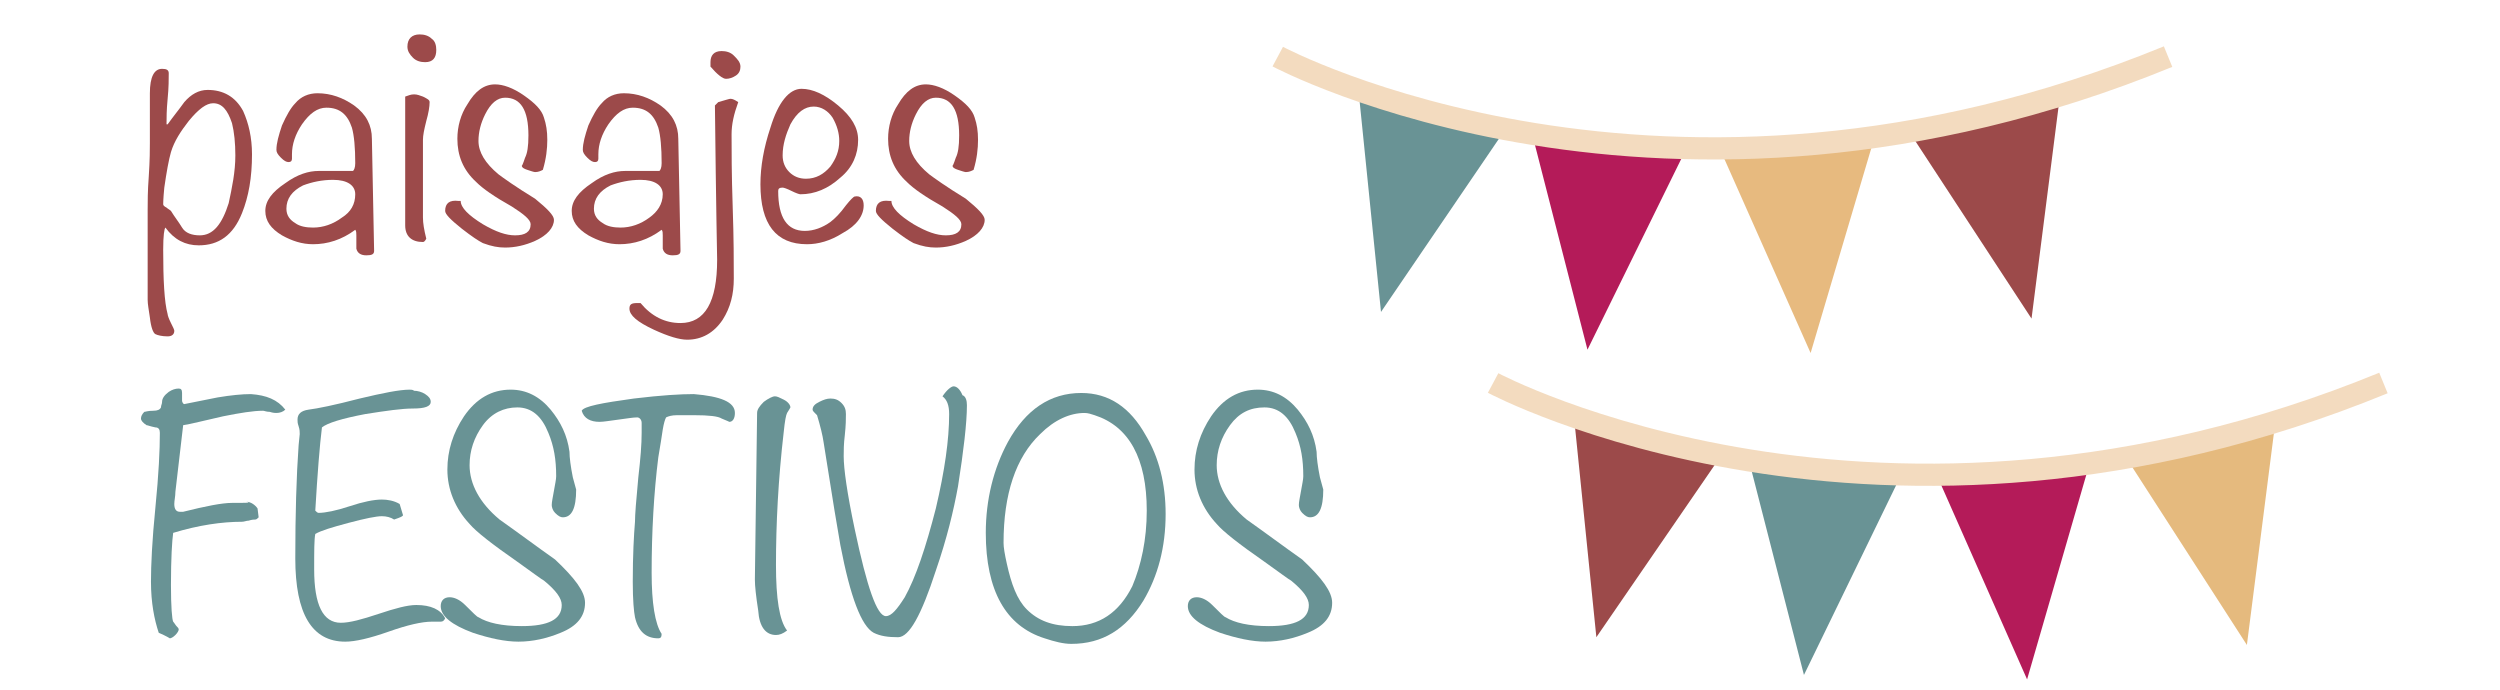 <?xml version="1.0" encoding="utf-8"?>
<!-- Generator: Adobe Illustrator 15.0.0, SVG Export Plug-In . SVG Version: 6.00 Build 0)  -->
<!DOCTYPE svg PUBLIC "-//W3C//DTD SVG 1.1//EN" "http://www.w3.org/Graphics/SVG/1.1/DTD/svg11.dtd">
<svg version="1.1" id="Capa_1" xmlns="http://www.w3.org/2000/svg" xmlns:xlink="http://www.w3.org/1999/xlink" x="0px" y="0px"
	 width="225.2px" height="62.2px" viewBox="0 0 225.2 62.2" style="enable-background:new 0 0 225.2 62.2;" xml:space="preserve">
<style type="text/css">
<![CDATA[
	.st0{fill:#E5BA7E;}
	.st1{fill:#E7BA7F;}
	.st2{fill:#B41B59;}
	.st3{fill:#9C4A4A;}
	.st4{fill:#699395;}
	.st5{fill:none;stroke:#F3DBBF;stroke-width:2;stroke-miterlimit:10;}
]]>
</style>
<g>
	<polygon class="st4" points="124.4,28.1 124.4,28.1 122.4,8.4 135.5,11.8 	"/>
	<polygon class="st2" points="143,31.5 143,31.5 138.1,12.4 151.7,13.8 	"/>
	<polygon class="st1" points="163.1,31.8 163.1,31.8 155.1,13.8 168.7,12.9 	"/>
	<polygon class="st3" points="183,28.7 183,28.7 172.2,12.2 185.5,9.1 	"/>
	<path class="st5" d="M115.1,5.1c0,0,34.8,18.6,80.2,0"/>
	<polygon class="st3" points="143.8,57.4 143.8,57.4 141.8,37.7 155,41.1 	"/>
	<polygon class="st4" points="162.5,60.8 162.5,60.8 157.6,41.7 171.1,43.1 	"/>
	<polygon class="st2" points="182.6,61.2 182.6,61.2 174.6,43.1 188.1,42.2 	"/>
	<polygon class="st0" points="202.4,58.1 202.4,58.1 191.7,41.5 204.9,38.5 	"/>
	<path class="st5" d="M134.5,34.5c0,0,34.8,18.6,80.2,0"/>
	<path class="st3" d="M22.7,13.9c0,2.1-0.3,3.8-0.9,5.3c-0.8,2-2.1,2.9-3.9,2.9c-1.2,0-2.2-0.5-3-1.6c-0.1,0.1-0.2,0.7-0.2,2
		c0,2.7,0.1,4.7,0.4,5.8c0,0.1,0.1,0.4,0.3,0.8c0.2,0.4,0.3,0.6,0.3,0.7c0,0.3-0.2,0.5-0.6,0.5c-0.5,0-0.9-0.1-1.1-0.2
		c-0.2-0.1-0.4-0.6-0.5-1.5c-0.1-0.7-0.2-1.2-0.2-1.6v-8.1c0-0.7,0-1.7,0.1-3c0.1-1.5,0.1-2.5,0.1-3c0-0.6,0-1.3,0-2.2
		c0-1.2,0-1.9,0-2.3c0-1.5,0.4-2.2,1.1-2.2c0.4,0,0.6,0.1,0.6,0.4c0,0.5,0,1.3-0.1,2.3c-0.1,1-0.1,1.8-0.1,2.3h0.1
		c0.5-0.7,1-1.3,1.5-2c0.6-0.7,1.3-1.1,2.1-1.1c1.4,0,2.5,0.6,3.2,1.9C22.4,11.1,22.7,12.4,22.7,13.9z M21.2,14
		c0-1.1-0.1-2.1-0.3-2.9c-0.4-1.2-0.9-1.8-1.7-1.8c-0.6,0-1.3,0.5-2.2,1.6c-0.7,0.9-1.3,1.8-1.6,2.8c-0.2,0.7-0.4,1.8-0.6,3.2
		c-0.1,1-0.1,1.5-0.1,1.5c0,0.1,0.1,0.2,0.3,0.3c0.1,0.1,0.3,0.2,0.4,0.3c0.3,0.5,0.7,1,1,1.5c0.3,0.5,0.9,0.7,1.6,0.7
		c1.2,0,2-1,2.6-2.9C20.9,16.9,21.2,15.5,21.2,14z"/>
	<path class="st3" d="M33.7,22.6c0,0.3-0.2,0.4-0.7,0.4c-0.5,0-0.8-0.2-0.9-0.6c0-0.1,0-0.5,0-1.2c0-0.2,0-0.4-0.1-0.5
		c-1.2,0.9-2.5,1.3-3.8,1.3c-1,0-1.9-0.3-2.8-0.8c-1-0.6-1.5-1.3-1.5-2.2c0-0.9,0.6-1.7,1.8-2.5c1.1-0.8,2.1-1.1,3-1.1h3.1
		c0.1-0.1,0.2-0.3,0.2-0.7c0-1.4-0.1-2.5-0.3-3.2c-0.4-1.2-1.1-1.8-2.3-1.8c-0.8,0-1.5,0.5-2.2,1.5c-0.6,0.9-0.9,1.8-0.9,2.7
		c0,0,0,0.1,0,0.2c0,0.1,0,0.1,0,0.2c0,0.2-0.1,0.3-0.3,0.3c-0.2,0-0.4-0.1-0.7-0.4c-0.3-0.3-0.4-0.5-0.4-0.7c0-0.6,0.2-1.3,0.5-2.2
		c0.4-0.9,0.8-1.6,1.2-2c0.5-0.6,1.2-0.9,2-0.9c1.2,0,2.3,0.4,3.3,1.1c1.1,0.8,1.6,1.8,1.6,3L33.7,22.6z M32,17.5
		c0-0.8-0.7-1.3-2-1.3c-1,0-1.9,0.2-2.7,0.5c-1,0.5-1.5,1.2-1.5,2.1c0,0.6,0.3,1,0.8,1.3c0.4,0.3,1,0.4,1.6,0.4
		c0.9,0,1.8-0.3,2.6-0.9C31.6,19.1,32,18.4,32,17.5z"/>
	<path class="st3" d="M38.7,9.2c0,0.4-0.1,1-0.3,1.7c-0.2,0.8-0.3,1.3-0.3,1.7v7c0,0.5,0.1,1.1,0.3,1.9c-0.1,0.2-0.2,0.3-0.3,0.3
		c-1,0-1.6-0.5-1.6-1.5V8.7c0.3-0.1,0.5-0.2,0.8-0.2c0.3,0,0.5,0.1,0.8,0.2C38.5,8.9,38.7,9,38.7,9.2z M39.3,4.5
		c0,0.7-0.3,1.1-1,1.1c-0.4,0-0.8-0.1-1.1-0.4c-0.3-0.3-0.5-0.6-0.5-1c0-0.7,0.4-1.1,1.1-1.1c0.4,0,0.8,0.1,1.1,0.4
		C39.2,3.7,39.3,4.1,39.3,4.5z"/>
	<path class="st3" d="M49.9,19.8c0,0.7-0.6,1.4-1.7,1.9c-0.9,0.4-1.8,0.6-2.7,0.6c-0.6,0-1.2-0.1-2-0.4c-0.4-0.2-1-0.6-1.9-1.3
		c-1-0.8-1.5-1.3-1.5-1.6c0-0.7,0.4-1,1.2-0.9h0.2c0,0.6,0.7,1.3,2,2.1c1.2,0.7,2.1,1,2.9,1c0.9,0,1.4-0.3,1.4-1
		c0-0.4-0.6-0.9-1.7-1.6c-1.6-0.9-2.6-1.6-3.2-2.2c-1.2-1.1-1.7-2.4-1.7-3.9c0-1.1,0.3-2.2,0.9-3.1c0.7-1.2,1.5-1.8,2.5-1.8
		c0.7,0,1.6,0.3,2.6,1c1,0.7,1.6,1.3,1.8,2c0.2,0.6,0.3,1.2,0.3,2c0,0.8-0.1,1.7-0.4,2.7c-0.2,0.1-0.4,0.2-0.7,0.2
		c-0.1,0-0.4-0.1-0.7-0.2c-0.3-0.1-0.5-0.2-0.5-0.4c0,0.1,0.1-0.1,0.3-0.7c0.2-0.4,0.3-1,0.3-2c0-2.3-0.7-3.4-2.1-3.4
		c-0.7,0-1.3,0.5-1.8,1.5c-0.4,0.8-0.6,1.6-0.6,2.4c0,1,0.6,2,1.8,3c0.4,0.3,1.5,1.1,3.3,2.2C49.3,18.8,49.9,19.4,49.9,19.8z"/>
	<path class="st3" d="M61.3,22.6c0,0.3-0.2,0.4-0.7,0.4c-0.5,0-0.8-0.2-0.9-0.6c0-0.1,0-0.5,0-1.2c0-0.2,0-0.4-0.1-0.5
		c-1.2,0.9-2.5,1.3-3.8,1.3c-1,0-1.9-0.3-2.8-0.8c-1-0.6-1.5-1.3-1.5-2.2c0-0.9,0.6-1.7,1.8-2.5c1.1-0.8,2.1-1.1,3-1.1h3.1
		c0.1-0.1,0.2-0.3,0.2-0.7c0-1.4-0.1-2.5-0.3-3.2c-0.4-1.2-1.1-1.8-2.3-1.8c-0.8,0-1.5,0.5-2.2,1.5c-0.6,0.9-0.9,1.8-0.9,2.7
		c0,0,0,0.1,0,0.2c0,0.1,0,0.1,0,0.2c0,0.2-0.1,0.3-0.3,0.3c-0.2,0-0.4-0.1-0.7-0.4c-0.3-0.3-0.4-0.5-0.4-0.7c0-0.6,0.2-1.3,0.5-2.2
		c0.4-0.9,0.8-1.6,1.2-2c0.5-0.6,1.2-0.9,2-0.9c1.2,0,2.3,0.4,3.3,1.1c1.1,0.8,1.6,1.8,1.6,3L61.3,22.6z M59.7,17.5
		c0-0.8-0.7-1.3-2-1.3c-1,0-1.9,0.2-2.7,0.5c-1,0.5-1.5,1.2-1.5,2.1c0,0.6,0.3,1,0.8,1.3c0.4,0.3,1,0.4,1.6,0.4
		c0.9,0,1.8-0.3,2.6-0.9C59.2,19.1,59.7,18.4,59.7,17.5z"/>
	<path class="st3" d="M66.5,9.2c-0.4,1.1-0.6,2-0.6,2.9c0,1.4,0,3.6,0.1,6.5c0.1,2.9,0.1,5,0.1,6.5c0,1.4-0.3,2.6-1,3.7
		c-0.8,1.2-1.9,1.8-3.2,1.8c-0.7,0-1.7-0.3-3-0.9c-1.5-0.7-2.2-1.3-2.2-1.9c0-0.4,0.2-0.5,0.7-0.5c0.1,0,0.3,0,0.3,0
		c1,1.2,2.2,1.8,3.6,1.8c2.2,0,3.3-1.9,3.3-5.7c0-0.1-0.1-4.8-0.2-13.9l0.3-0.3c0.7-0.2,1-0.3,1.1-0.3C66,8.9,66.2,9,66.5,9.2z
		 M66.7,6c0,0.3-0.1,0.6-0.4,0.8C66,7,65.7,7.1,65.4,7.1c-0.3,0-0.8-0.4-1.4-1.1c0-0.1,0-0.2,0-0.4c0-0.6,0.3-1,1-1
		c0.4,0,0.8,0.1,1.1,0.4S66.7,5.6,66.7,6z"/>
	<path class="st3" d="M77.8,18.5c0,0.9-0.6,1.8-1.9,2.5c-1.1,0.7-2.2,1-3.2,1c-2.8,0-4.2-1.8-4.2-5.4c0-1.6,0.3-3.3,0.9-5.1
		C70.1,9.2,71.1,8,72.2,8c1,0,2.1,0.5,3.3,1.5c1.2,1,1.8,2,1.8,3.1c0,1.3-0.5,2.5-1.6,3.4c-1.1,1-2.3,1.5-3.6,1.5
		c-0.1,0-0.4-0.1-0.8-0.3c-0.4-0.2-0.7-0.3-0.8-0.3c-0.3,0-0.4,0.1-0.4,0.3c0,2.4,0.8,3.6,2.4,3.6c0.8,0,1.6-0.3,2.3-0.8
		c0.4-0.3,0.9-0.8,1.4-1.5c0.4-0.5,0.7-0.8,0.8-0.8C77.5,17.6,77.8,17.9,77.8,18.5z M75.6,12.7c0-0.7-0.2-1.4-0.6-2.1
		c-0.4-0.6-1-1-1.7-1c-0.8,0-1.5,0.5-2.1,1.6c-0.4,0.9-0.7,1.8-0.7,2.8c0,0.6,0.2,1.1,0.6,1.5c0.4,0.4,0.9,0.6,1.5,0.6
		c0.9,0,1.6-0.4,2.2-1.1C75.3,14.3,75.6,13.6,75.6,12.7z"/>
	<path class="st3" d="M88.7,19.8c0,0.7-0.6,1.4-1.7,1.9c-0.9,0.4-1.8,0.6-2.7,0.6c-0.6,0-1.2-0.1-2-0.4c-0.4-0.2-1-0.6-1.9-1.3
		c-1-0.8-1.5-1.3-1.5-1.6c0-0.7,0.4-1,1.2-0.9h0.2c0,0.6,0.7,1.3,2,2.1c1.2,0.7,2.1,1,2.9,1c0.9,0,1.4-0.3,1.4-1
		c0-0.4-0.6-0.9-1.7-1.6c-1.6-0.9-2.6-1.6-3.2-2.2c-1.2-1.1-1.7-2.4-1.7-3.9c0-1.1,0.3-2.2,0.9-3.1c0.7-1.2,1.5-1.8,2.5-1.8
		c0.7,0,1.6,0.3,2.6,1c1,0.7,1.6,1.3,1.8,2c0.2,0.6,0.3,1.2,0.3,2c0,0.8-0.1,1.7-0.4,2.7c-0.2,0.1-0.4,0.2-0.7,0.2
		c-0.1,0-0.4-0.1-0.7-0.2c-0.3-0.1-0.5-0.2-0.5-0.4c0,0.1,0.1-0.1,0.3-0.7c0.2-0.4,0.3-1,0.3-2c0-2.3-0.7-3.4-2.1-3.4
		c-0.7,0-1.3,0.5-1.8,1.5c-0.4,0.8-0.6,1.6-0.6,2.4c0,1,0.6,2,1.8,3c0.4,0.3,1.5,1.1,3.3,2.2C88.1,18.8,88.7,19.4,88.7,19.8z"/>
	<path class="st4" d="M25.7,36.9c-0.2,0.2-0.5,0.3-0.8,0.3c-0.1,0-0.3,0-0.6-0.1c-0.3,0-0.5-0.1-0.6-0.1c-0.9,0-2.1,0.2-3.6,0.5
		c-1.8,0.4-2.9,0.7-3.6,0.8l-0.7,6c0,0.4-0.1,0.8-0.1,1.1c0,0.5,0.2,0.7,0.5,0.7c0.1,0,0.2,0,0.3,0c2-0.5,3.5-0.8,4.4-0.8
		c1.3,0,1.8,0,1.3-0.1c0.4,0,0.8,0.3,1,0.6l0.1,0.8c-0.1,0.1-0.2,0.2-0.3,0.2c-0.1,0-0.3,0-0.6,0.1c-0.2,0-0.4,0.1-0.6,0.1
		c-1.8,0-3.9,0.3-6.2,1c-0.1,0.7-0.2,2.3-0.2,4.7c0,2,0.1,3.1,0.2,3.3c0.1,0.1,0.2,0.3,0.3,0.4c0.1,0.1,0.2,0.2,0.2,0.3
		c0,0.1-0.1,0.3-0.3,0.5c-0.2,0.2-0.4,0.3-0.5,0.3c0,0-0.3-0.2-1-0.5c-0.4-1.2-0.7-2.7-0.7-4.6c0-1.5,0.1-3.7,0.4-6.7
		s0.4-5.2,0.4-6.7c0-0.3-0.1-0.5-0.4-0.5c-0.5-0.1-0.7-0.2-0.8-0.2c-0.3-0.2-0.5-0.4-0.5-0.6c0-0.2,0.1-0.4,0.3-0.6
		c0.1,0,0.3-0.1,0.8-0.1c0.4,0,0.6-0.1,0.7-0.3c0-0.2,0.1-0.3,0.1-0.5c0-0.3,0.2-0.6,0.6-0.9c0.3-0.2,0.6-0.3,0.9-0.3
		c0.2,0,0.3,0.1,0.3,0.4c0,0.2,0,0.4,0,0.7c0,0.1,0.1,0.3,0.2,0.3c1-0.2,2-0.4,3-0.6c1.2-0.2,2.2-0.3,3-0.3C24,35.6,25,36,25.7,36.9
		z"/>
	<path class="st4" d="M40.1,55.7C40,55.9,39.9,56,39.7,56c-0.1,0-0.2,0-0.4,0c-0.2,0-0.3,0-0.4,0c-0.9,0-2.2,0.3-3.9,0.9
		c-1.7,0.6-3,0.9-3.9,0.9c-3,0-4.5-2.5-4.5-7.5c0-4,0.1-7.4,0.3-10.2l0.1-1c0-0.2,0-0.4-0.1-0.7c-0.1-0.3-0.1-0.4-0.1-0.6
		c0-0.5,0.3-0.8,1-0.9c0.8-0.1,2.3-0.4,4.6-1c2.1-0.5,3.6-0.8,4.5-0.8c0.1,0,0.3,0,0.4,0.1c0.3,0,0.7,0.1,1,0.3s0.5,0.4,0.5,0.7
		c0,0.4-0.5,0.6-1.6,0.6c-1,0-2.4,0.2-4.3,0.5c-2.1,0.4-3.4,0.8-3.9,1.2c-0.2,1.6-0.4,4.1-0.6,7.5c0.1,0.1,0.2,0.2,0.3,0.2
		c0.6,0,1.6-0.2,2.8-0.6c1.2-0.4,2.2-0.6,2.9-0.6c0.5,0,1.1,0.1,1.6,0.4l0.3,1c0,0.1-0.2,0.2-0.8,0.4c-0.3-0.2-0.7-0.3-1.1-0.3
		c-0.5,0-1.5,0.2-3,0.6c-1.5,0.4-2.5,0.7-3,1c-0.1,0.5-0.1,1.5-0.1,3.2c0,3.2,0.8,4.8,2.4,4.8c0.8,0,1.9-0.3,3.4-0.8
		c1.5-0.5,2.6-0.8,3.4-0.8C38.8,54.5,39.7,54.9,40.1,55.7z"/>
	<path class="st4" d="M52.7,54.3c0,1.2-0.7,2.1-2.2,2.7c-1.2,0.5-2.5,0.8-3.8,0.8c-1.2,0-2.6-0.3-4.1-0.8c-1.9-0.7-2.9-1.5-2.9-2.4
		c0-0.5,0.3-0.8,0.8-0.8c0.4,0,0.9,0.2,1.4,0.7c0.7,0.7,1.1,1.1,1.2,1.1c0.8,0.5,2.1,0.8,3.9,0.8c2.4,0,3.6-0.6,3.6-1.9
		c0-0.6-0.5-1.3-1.6-2.2c-0.2-0.1-1-0.7-2.4-1.7c-2.3-1.6-3.7-2.7-4.3-3.4c-1.3-1.4-2-3.1-2-4.9c0-1.7,0.5-3.3,1.5-4.8
		c1.1-1.6,2.5-2.4,4.2-2.4c1.4,0,2.6,0.6,3.6,1.8c0.9,1.1,1.5,2.3,1.7,3.8c0,0.5,0.1,1.3,0.3,2.3l0.3,1.1c0,1.7-0.4,2.5-1.2,2.5
		c-0.2,0-0.4-0.1-0.7-0.4c-0.2-0.2-0.3-0.5-0.3-0.7c0-0.3,0.1-0.7,0.2-1.3c0.1-0.6,0.2-1,0.2-1.3c0-1.5-0.2-2.7-0.7-3.9
		c-0.6-1.5-1.5-2.3-2.8-2.3c-1.2,0-2.3,0.5-3.1,1.6c-0.8,1.1-1.2,2.3-1.2,3.6c0,1.7,0.9,3.4,2.7,4.9c1.7,1.2,3.3,2.4,5,3.6
		C51.8,52.1,52.7,53.3,52.7,54.3z"/>
	<path class="st4" d="M66.2,37.2c0,0.5-0.2,0.8-0.5,0.8c0,0-0.2-0.1-0.7-0.3c-0.3-0.2-1.1-0.3-2.5-0.3H61c-0.5,0-0.8,0.1-1,0.2
		c-0.1,0.2-0.2,0.5-0.3,1.1c-0.1,0.6-0.2,1.4-0.4,2.5c-0.4,3.2-0.6,6.7-0.6,10.4c0,2.7,0.3,4.6,0.9,5.5c0,0.3-0.1,0.4-0.3,0.4
		c-1.1,0-1.8-0.6-2.1-1.9c-0.1-0.5-0.2-1.5-0.2-3.2c0-2.4,0.1-4.2,0.2-5.4c0-0.6,0.1-1.9,0.3-4c0.2-1.7,0.3-3,0.3-4
		c0-1.2,0-1.5,0-0.9c0-0.3-0.2-0.5-0.4-0.5c-0.4,0-0.9,0.1-1.7,0.2c-0.8,0.1-1.3,0.2-1.7,0.2c-0.8,0-1.4-0.3-1.6-1
		c0.2-0.4,1.8-0.7,4.7-1.1c2.5-0.3,4.2-0.4,5.4-0.4C64.9,35.7,66.2,36.2,66.2,37.2z"/>
	<path class="st4" d="M71.2,36.7c0,0-0.1,0.2-0.3,0.5c-0.1,0.2-0.2,0.7-0.3,1.7c-0.5,4.3-0.7,8.3-0.7,12c0,3,0.3,5,1,5.9
		c-0.4,0.3-0.7,0.4-1,0.4c-0.9,0-1.5-0.7-1.6-2.2c-0.2-1.3-0.3-2.2-0.3-2.8l0.2-15c0-0.3,0.2-0.6,0.6-1c0.4-0.3,0.8-0.5,1-0.5
		c0.2,0,0.4,0.1,0.8,0.3S71.2,36.5,71.2,36.7z"/>
	<path class="st4" d="M87.1,36.5c0,1.6-0.3,4.1-0.8,7.3c-0.4,2.2-1,4.7-2,7.6c-1.3,4-2.4,6-3.4,6c-0.9,0-1.6-0.1-2.2-0.4
		c-1.1-0.6-2.1-3.2-3-7.9c-0.2-1.1-0.7-4.1-1.5-9.2c-0.1-0.7-0.3-1.5-0.6-2.5c0,0-0.1-0.1-0.2-0.2c-0.1-0.1-0.2-0.2-0.2-0.3
		c0-0.3,0.2-0.5,0.6-0.7c0.4-0.2,0.7-0.3,1-0.3c0.4,0,0.7,0.1,1,0.4c0.3,0.3,0.4,0.6,0.4,1c0,0.4,0,1-0.1,1.9
		c-0.1,0.8-0.1,1.4-0.1,1.9c0,1.1,0.3,3.3,1,6.6c1.1,5.2,2,7.8,2.8,7.8c0.5,0,1-0.6,1.7-1.7c1-1.8,1.9-4.5,2.8-8
		c0.8-3.4,1.2-6.2,1.2-8.5c0-0.8-0.2-1.3-0.6-1.6c0.4-0.6,0.8-0.9,1-0.9c0.3,0,0.6,0.3,0.8,0.8C87,35.7,87.1,36.1,87.1,36.5z"/>
	<path class="st4" d="M105,46.3c0,3-0.7,5.6-2,7.8c-1.6,2.6-3.7,3.9-6.5,3.9c-0.7,0-1.5-0.2-2.4-0.5c-3.5-1.1-5.3-4.3-5.3-9.5
		c0-3,0.7-5.8,2-8.2c1.6-2.9,3.8-4.4,6.6-4.4c2.5,0,4.4,1.3,5.8,3.8C104.4,41.2,105,43.6,105,46.3z M103.3,46c0-4.7-1.6-7.6-4.7-8.6
		c-0.3-0.1-0.6-0.2-0.9-0.2c-1.3,0-2.7,0.6-4,1.9c-2.2,2.1-3.3,5.4-3.3,9.8c0,0.4,0.1,1,0.3,1.9c0.4,1.8,0.9,3.2,1.8,4.1
		c1,1,2.3,1.5,4.1,1.5c2.4,0,4.2-1.2,5.4-3.6C102.8,50.9,103.3,48.6,103.3,46z"/>
	<path class="st4" d="M120,54.3c0,1.2-0.7,2.1-2.2,2.7c-1.2,0.5-2.5,0.8-3.8,0.8c-1.2,0-2.6-0.3-4.1-0.8c-1.9-0.7-2.9-1.5-2.9-2.4
		c0-0.5,0.3-0.8,0.8-0.8c0.4,0,0.9,0.2,1.4,0.7c0.7,0.7,1.1,1.1,1.2,1.1c0.8,0.5,2.1,0.8,3.9,0.8c2.4,0,3.6-0.6,3.6-1.9
		c0-0.6-0.5-1.3-1.6-2.2c-0.2-0.1-1-0.7-2.4-1.7c-2.3-1.6-3.7-2.7-4.3-3.4c-1.3-1.4-2-3.1-2-4.9c0-1.7,0.5-3.3,1.5-4.8
		c1.1-1.6,2.5-2.4,4.2-2.4c1.4,0,2.6,0.6,3.6,1.8c0.9,1.1,1.5,2.3,1.7,3.8c0,0.5,0.1,1.3,0.3,2.3l0.3,1.1c0,1.7-0.4,2.5-1.2,2.5
		c-0.2,0-0.4-0.1-0.7-0.4c-0.2-0.2-0.3-0.5-0.3-0.7c0-0.3,0.1-0.7,0.2-1.3c0.1-0.6,0.2-1,0.2-1.3c0-1.5-0.2-2.7-0.7-3.9
		c-0.6-1.5-1.5-2.3-2.8-2.3s-2.3,0.5-3.1,1.6c-0.8,1.1-1.2,2.3-1.2,3.6c0,1.7,0.9,3.4,2.7,4.9c1.7,1.2,3.3,2.4,5,3.6
		C119.1,52.1,120,53.3,120,54.3z"/>
</g>
</svg>
